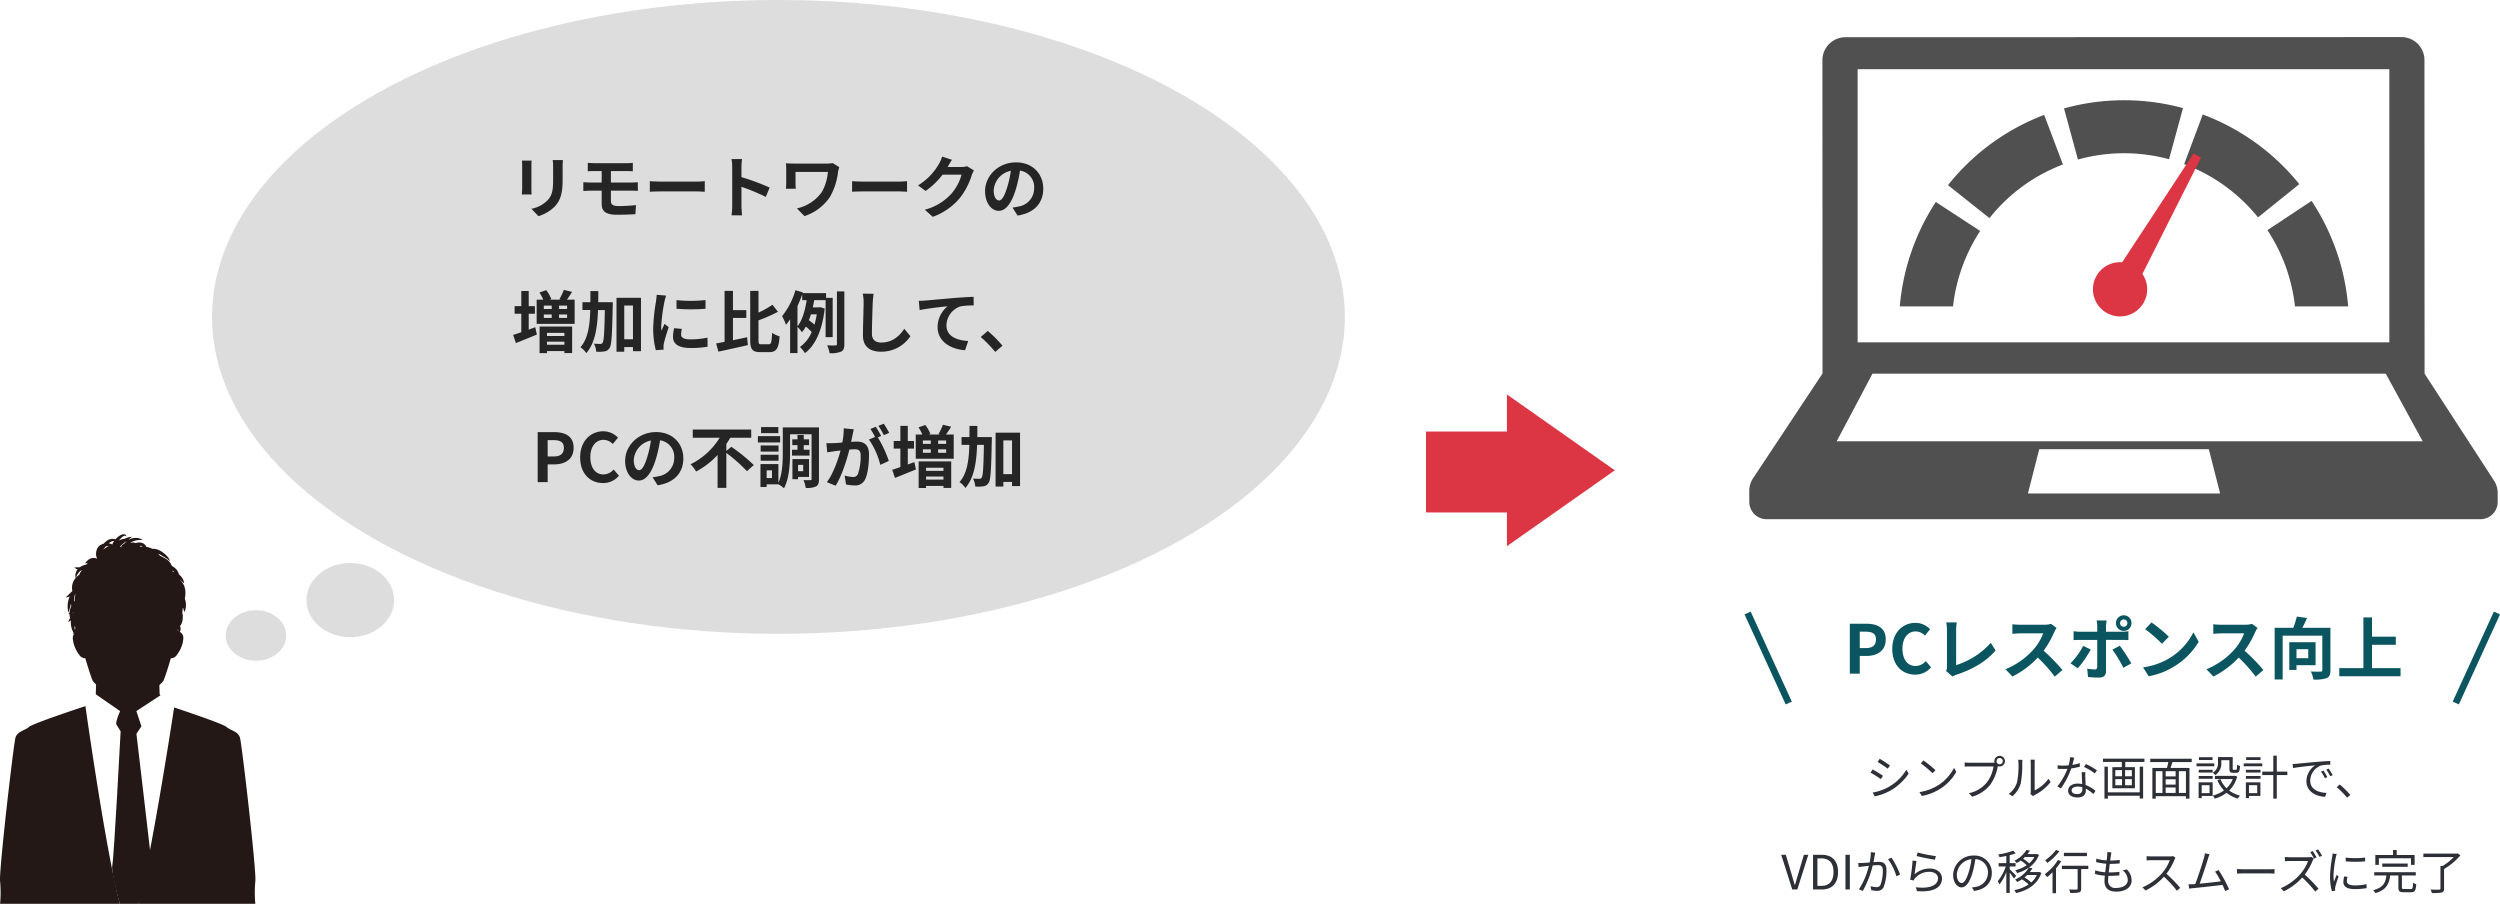 <svg xmlns="http://www.w3.org/2000/svg" xmlns:xlink="http://www.w3.org/1999/xlink" width="741.534" height="268.08" viewBox="0 0 741.534 268.08">
  <defs>
    <clipPath id="clip-path">
      <rect id="長方形_4591" data-name="長方形 4591" width="222" height="143" fill="none"/>
    </clipPath>
    <clipPath id="clip-path-2">
      <rect id="長方形_4606" data-name="長方形 4606" width="75.759" height="109.615" fill="none"/>
    </clipPath>
  </defs>
  <g id="グループ_5502" data-name="グループ 5502" transform="translate(-8951.146 14511)">
    <g id="グループ_5463" data-name="グループ 5463" transform="translate(-2796.332 1452.381)">
      <path id="パス_13304" data-name="パス 13304" d="M1.82,0H4.78V-5.26H6.76c3.18,0,5.72-1.52,5.72-4.9,0-3.5-2.52-4.66-5.8-4.66H1.82ZM4.78-7.6v-4.86H6.46c2.04,0,3.12.58,3.12,2.3,0,1.7-.98,2.56-3.02,2.56ZM21.2.28A5.99,5.99,0,0,0,25.92-1.9L24.36-3.74A4.082,4.082,0,0,1,21.3-2.28c-2.34,0-3.86-1.94-3.86-5.16,0-3.18,1.68-5.1,3.92-5.1A3.9,3.9,0,0,1,24.1-11.3l1.54-1.88a6.037,6.037,0,0,0-4.34-1.9c-3.74,0-6.88,2.86-6.88,7.74C14.42-2.4,17.46.28,21.2.28ZM30.38-.8,32.28.84A5.162,5.162,0,0,1,33.46.3c4.72-1.54,8.86-3.92,11.6-7.2L43.64-9.16A22.917,22.917,0,0,1,33.36-2.54v-10.4a14.629,14.629,0,0,1,.2-2.28H30.42a12.778,12.778,0,0,1,.22,2.28V-2.1A2.612,2.612,0,0,1,30.38-.8ZM63.16-13.56l-1.64-1.22a7.168,7.168,0,0,1-2.06.26H52.4a22.344,22.344,0,0,1-2.36-.14v2.84c.42-.02,1.52-.14,2.36-.14h6.78a15.5,15.5,0,0,1-2.98,4.9A22.42,22.42,0,0,1,48-1.32L50.06.84a26.345,26.345,0,0,0,7.52-5.62A45.608,45.608,0,0,1,62.62.88L64.9-1.1a56.224,56.224,0,0,0-5.58-5.72,29.4,29.4,0,0,0,3.14-5.5A9.45,9.45,0,0,1,63.16-13.56ZM81.98-15a1.093,1.093,0,0,1,1.1-1.08A1.076,1.076,0,0,1,84.16-15a1.076,1.076,0,0,1-1.08,1.08A1.093,1.093,0,0,1,81.98-15Zm-1.22,0a2.322,2.322,0,0,0,2.32,2.32A2.3,2.3,0,0,0,85.38-15a2.3,2.3,0,0,0-2.3-2.32A2.322,2.322,0,0,0,80.76-15ZM78-15.78H75.04a10.36,10.36,0,0,1,.18,1.74v1.6H70.14a15.227,15.227,0,0,1-1.94-.16v2.66c.56-.06,1.34-.08,1.94-.08h5.08V-10c0,.94,0,7.28-.02,8.02-.02.52-.22.72-.74.72a13.833,13.833,0,0,1-2.22-.24L72.48.98a28.878,28.878,0,0,0,3.26.18c1.42,0,2.08-.72,2.08-1.88v-9.3H82.5c.54,0,1.32.02,1.96.06v-2.62a16.187,16.187,0,0,1-1.98.14H77.82v-1.6A16.21,16.21,0,0,1,78-15.78Zm-4.7,8.6L71.04-8.24a20.841,20.841,0,0,1-3.76,5.16L69.44-1.6A31.391,31.391,0,0,0,73.3-7.18ZM81.9-8.3,79.72-7.12a37.973,37.973,0,0,1,3.24,5.36l2.36-1.28A46.489,46.489,0,0,0,81.9-8.3Zm9.4-6.9-1.88,2a41.585,41.585,0,0,1,5,4.32l2.04-2.08A40.394,40.394,0,0,0,91.3-15.2ZM88.8-1.88,90.48.76A21.659,21.659,0,0,0,97.9-2.06a21.267,21.267,0,0,0,7.4-7.4l-1.56-2.82A18.832,18.832,0,0,1,96.46-4.5,20.614,20.614,0,0,1,88.8-1.88Zm33.96-11.68-1.64-1.22a7.168,7.168,0,0,1-2.06.26H112a22.344,22.344,0,0,1-2.36-.14v2.84c.42-.02,1.52-.14,2.36-.14h6.78a15.5,15.5,0,0,1-2.98,4.9,22.42,22.42,0,0,1-8.2,5.74L109.66.84a26.345,26.345,0,0,0,7.52-5.62A45.607,45.607,0,0,1,122.22.88L124.5-1.1a56.226,56.226,0,0,0-5.58-5.72,29.405,29.405,0,0,0,3.14-5.5A9.449,9.449,0,0,1,122.76-13.56Zm15.04,6.3V-4.6h-3.48V-7.26Zm2.18,4.74V-9.34h-7.8v8.22h2.14v-1.4Zm4.4-11.08h-8.34c.48-.88.98-1.92,1.4-2.92l-3.02-.42a27.779,27.779,0,0,1-1.06,3.34h-5.52V1.72h2.38v-13h11.76v10.2c0,.36-.12.46-.5.46-.4.02-1.74.04-2.92-.04a8.223,8.223,0,0,1,.78,2.4,10.561,10.561,0,0,0,3.92-.42c.84-.38,1.12-1.06,1.12-2.36ZM156.72-1.64V-8.56h7.06v-2.42h-7.06V-16.7h-2.56V-1.64H147V.76h18.18v-2.4Z" transform="translate(12294.332 -15763.557)" fill="#0b5560"/>
      <path id="パス_79" data-name="パス 79" d="M982.141,4312.949l-12.207-26.7,1.819-.831,12.207,26.7Z" transform="translate(11294.997 -20067.389)" fill="#0b5560"/>
      <path id="パス_80" data-name="パス 80" d="M971.753,4312.949l-1.819-.831,12.207-26.7,1.819.831Z" transform="translate(11505.053 -20067.389)" fill="#0b5560"/>
      <path id="パス_13303" data-name="パス 13303" d="M-72.3-10.752l-.63.938c.826.476,2.338,1.484,3.01,1.988l.658-.952C-69.86-9.226-71.47-10.29-72.3-10.752ZM-74.4-.742l.644,1.134A17.428,17.428,0,0,0-69.1-1.344a16.313,16.313,0,0,0,5.376-5.012L-64.4-7.5A14.279,14.279,0,0,1-69.706-2.38,14.872,14.872,0,0,1-74.4-.742ZM-74.41-7.6l-.616.952a30.688,30.688,0,0,1,3.052,1.918l.644-.98C-71.946-6.16-73.584-7.154-74.41-7.6Zm15.078-2.66-.8.854a29.076,29.076,0,0,1,3.486,2.926l.882-.882A30.656,30.656,0,0,0-59.332-10.262Zm-1.2,9.38.742,1.148a15.346,15.346,0,0,0,5.5-2.17,13.988,13.988,0,0,0,4.7-4.984l-.672-1.19a13.188,13.188,0,0,1-4.676,5.152A14.456,14.456,0,0,1-60.536-.882Zm22.876-9.17a.935.935,0,0,1,.924-.938.938.938,0,0,1,.938.938.935.935,0,0,1-.938.924A.932.932,0,0,1-37.66-10.052Zm-.644,0a1.578,1.578,0,0,0,.07.448c-.168.014-.322.014-.448.014H-45.71a10.8,10.8,0,0,1-1.4-.1v1.246c.364-.014.84-.042,1.4-.042h7.154A10.478,10.478,0,0,1-40.39-3.92,9.218,9.218,0,0,1-45.85-.56L-44.9.49a10.6,10.6,0,0,0,5.516-3.738A13.677,13.677,0,0,0-37.3-8.414a.722.722,0,0,0,.028-.154,1.692,1.692,0,0,0,.532.084,1.577,1.577,0,0,0,1.582-1.568,1.589,1.589,0,0,0-1.582-1.582A1.577,1.577,0,0,0-38.3-10.052Zm10.71,9.758.742.616A3,3,0,0,1-26.376,0,13.918,13.918,0,0,0-21.6-3.878l-.658-.952a10.757,10.757,0,0,1-4.088,3.444V-9.464a8.663,8.663,0,0,1,.056-1.036H-27.58A6.644,6.644,0,0,1-27.5-9.464v8.386A3.333,3.333,0,0,1-27.594-.294Zm-6.412-.07,1.05.714A7.824,7.824,0,0,0-30.464-3.5a30.626,30.626,0,0,0,.434-5.95c0-.42.056-.84.07-1.008h-1.288a5.157,5.157,0,0,1,.1,1.022,24.992,24.992,0,0,1-.42,5.628A6.645,6.645,0,0,1-34.006-.364Zm19.39-10.752-1.232-.112a11.614,11.614,0,0,1-.434,2.422c-.546.042-1.078.07-1.582.07a13.206,13.206,0,0,1-1.708-.1l.07,1.05c.532.028,1.12.042,1.638.042.406,0,.826-.014,1.246-.042a20.717,20.717,0,0,1-3,5.236l1.078.56A24.762,24.762,0,0,0-15.484-7.9a18.986,18.986,0,0,0,2.548-.518l-.028-1.05a13.53,13.53,0,0,1-2.2.518C-14.938-9.758-14.742-10.612-14.616-11.116Zm-.77,9.716c0-.644.7-1.12,1.722-1.12a4.854,4.854,0,0,1,1.442.21c.014.238.014.448.014.63,0,.77-.392,1.386-1.554,1.386C-14.854-.294-15.386-.742-15.386-1.4Zm4.074-5.39H-12.4c.028.994.1,2.38.154,3.528a6.248,6.248,0,0,0-1.372-.14c-1.582,0-2.8.812-2.8,2.1,0,1.386,1.26,2.016,2.8,2.016,1.736,0,2.45-.91,2.45-2.03,0-.168,0-.364-.014-.588A10.464,10.464,0,0,1-8.918-.294l.6-.952a9.605,9.605,0,0,0-2.912-1.736c-.028-.868-.084-1.778-.1-2.3S-11.34-6.216-11.312-6.79Zm2.8.378.63-.924A21.147,21.147,0,0,0-11.144-9.2l-.574.854A16.394,16.394,0,0,1-8.512-6.412ZM4.816-.8h-9.45v-7.63H-5.642V1.064h1.008V.2h9.45v.826H5.824v-9.45H4.816ZM2.478-5.572h-2v-1.82h2Zm0,2.674h-2V-4.732h2Zm-4.9-1.834H-.434V-2.9H-2.422Zm0-2.66H-.434v1.82H-2.422Zm-3.654-3.4v.966H-.5v1.554H-3.3v6.258H3.388V-8.274H.532V-9.828H6.216v-.966ZM18.522-.63h-2.1V-7.07h2.1ZM9.576-7.07h1.988V-.63H9.576ZM15.47-5.53H12.516V-7.07H15.47ZM12.516-2.254H15.47V-.63H12.516Zm2.954-.854H12.516V-4.676H15.47Zm4.774-6.678v-.994H7.938v.994H13.3c-.112.574-.252,1.218-.406,1.75H8.568V1.078H9.576V.336h8.946v.742h1.05V-8.036H13.958c.182-.532.378-1.162.546-1.75Zm6.174-1.442H22.386v.84h4.032Zm.518,1.834H21.658v.854h5.278Zm-1.4,6.468V-.574H23.2V-2.926Zm.91-.854H22.288V.91h.91V.266h3.248Zm-4.13-1.036H26.46v-.84H22.316Zm0-1.862H26.46V-7.5H22.316Zm6.706-3.668h2.394v2.492c0,.994.252,1.26,1.106,1.26h.966c.742,0,.994-.406,1.078-2.044a2.311,2.311,0,0,1-.868-.378c-.028,1.344-.084,1.526-.336,1.526h-.7c-.224,0-.266-.056-.266-.364V-11.27H28.028v1.68a3.229,3.229,0,0,1-1.554,2.982,5.066,5.066,0,0,1,.756.686,4.1,4.1,0,0,0,1.792-3.654ZM33.054-5.74l-.182.042H27.118v.952H32.41a7.455,7.455,0,0,1-1.834,2.73,7.835,7.835,0,0,1-1.806-2.7l-.924.28a9.446,9.446,0,0,0,1.96,3.052A9.524,9.524,0,0,1,26.5.154a3.627,3.627,0,0,1,.56.91A10.714,10.714,0,0,0,30.576-.672,9.541,9.541,0,0,0,33.908,1.05,4.458,4.458,0,0,1,34.58.168a8.889,8.889,0,0,1-3.22-1.512,9.085,9.085,0,0,0,2.366-4.13Zm7.6-5.488h-4.27v.84h4.27Zm.518,1.834H35.658v.854h5.516Zm-1.5,6.468V-.574h-2.45V-2.926Zm.938-.854H36.3V.91h.924V.266h3.388Zm-4.3-1.036h4.34v-.84h-4.34Zm0-1.862h4.34V-7.5h-4.34Zm12.292-.28H45.472v-4.718H44.436v4.718H41.16v1.022h3.276v7h1.036v-7h3.136Zm1.568-2.254L50.3-7.994c1.512-.322,5.082-.658,6.58-.826a5.687,5.687,0,0,0-2.618,4.732c0,3.122,2.954,4.508,5.544,4.606l.406-1.162c-2.282-.084-4.83-.952-4.83-3.682A4.928,4.928,0,0,1,58.59-8.764a11.726,11.726,0,0,1,2.744-.224v-1.12c-.938.042-2.254.126-3.78.252-2.576.21-5.222.476-6.132.574C51.156-9.254,50.708-9.226,50.176-9.212Zm9.142,1.946-.714.308a13,13,0,0,1,1.148,1.974l.714-.336A16.617,16.617,0,0,0,59.318-7.266Zm1.526-.588-.686.322a12.976,12.976,0,0,1,1.176,1.96l.728-.35A18.491,18.491,0,0,0,60.844-7.854ZM66.332.784l.952-.812a26.278,26.278,0,0,0-3.136-3.108l-.91.8A23.324,23.324,0,0,1,66.332.784ZM-98.245,28h1.5l3.262-10.276H-94.8L-96.453,23.3c-.364,1.2-.616,2.184-.994,3.388H-97.5c-.392-1.2-.63-2.184-.994-3.388l-1.666-5.572h-1.358Zm6.16,0h2.632c3.094,0,4.788-1.918,4.788-5.166s-1.694-5.11-4.844-5.11h-2.576Zm1.3-1.064V18.788h1.162c2.422,0,3.612,1.442,3.612,4.046s-1.19,4.1-3.612,4.1ZM-82.467,28h1.3V17.724h-1.3Zm8.834-10.92-1.3-.14a14.628,14.628,0,0,1-.364,3.052c-.84.07-1.666.14-2.128.154a12.329,12.329,0,0,1-1.246,0l.112,1.218c.364-.056.938-.126,1.26-.168.364-.042,1.036-.126,1.778-.2a22.411,22.411,0,0,1-2.954,6.986l1.148.448a28.8,28.8,0,0,0,2.94-7.546c.616-.056,1.176-.1,1.512-.1.882,0,1.484.238,1.484,1.526a11.858,11.858,0,0,1-.672,4.284,1.156,1.156,0,0,1-1.218.714A6.812,6.812,0,0,1-75,27.034l.182,1.162a7.611,7.611,0,0,0,1.652.21,1.971,1.971,0,0,0,2.044-1.176,13.3,13.3,0,0,0,.812-5.054c0-1.89-1.022-2.366-2.268-2.366-.336,0-.924.042-1.582.1.154-.77.28-1.6.364-2C-73.745,17.64-73.689,17.332-73.633,17.08Zm4.816,1.484-1.022.462a16.448,16.448,0,0,1,2.492,5.068l1.092-.518A24.9,24.9,0,0,0-68.817,18.564Zm7.742-1.54-.28,1.064c1.064.294,4.1.91,5.432,1.092l.266-1.078A38.241,38.241,0,0,1-61.075,17.024Zm-.308,2.548-1.176-.154a49.99,49.99,0,0,1-.714,5.684l1.036.252a2.211,2.211,0,0,1,.42-.7,5.487,5.487,0,0,1,4.34-1.876c1.428,0,2.464.8,2.464,1.918,0,1.918-2.156,3.192-6.58,2.646l.336,1.148c5.208.434,7.42-1.26,7.42-3.766,0-1.638-1.428-2.926-3.57-2.926a6.72,6.72,0,0,0-4.564,1.708C-61.817,22.61-61.579,20.524-61.383,19.572Zm22.33,3.528a5.073,5.073,0,0,0-5.362-5.152,5.967,5.967,0,0,0-6.118,5.7c0,2.31,1.246,3.738,2.492,3.738,1.3,0,2.408-1.47,3.262-4.354A27.539,27.539,0,0,0-43.939,19a3.9,3.9,0,0,1,3.738,4.06,4.228,4.228,0,0,1-3.556,4.158,10.576,10.576,0,0,1-1.2.182l.658,1.036C-40.985,28-39.053,26.04-39.053,23.1Zm-10.388.448a4.883,4.883,0,0,1,4.34-4.536,22.875,22.875,0,0,1-.784,3.78c-.714,2.366-1.456,3.3-2.114,3.3C-48.629,26.1-49.441,25.312-49.441,23.548Zm17.6.406c-.28-.322-1.47-1.554-1.9-1.918v-.854H-32V20.2h-1.75V17.836a11.607,11.607,0,0,0,1.778-.56l-.728-.784a20.5,20.5,0,0,1-4.424,1.12,3.919,3.919,0,0,1,.322.812c.644-.1,1.358-.21,2.044-.35V20.2h-2.282v.98H-34.9A14.458,14.458,0,0,1-37.3,25.564a4.816,4.816,0,0,1,.518.952,14.872,14.872,0,0,0,2.03-3.668v6.188h1.008V23.044a16.034,16.034,0,0,1,1.274,1.736Zm6.146-.238a6.687,6.687,0,0,1-1.666,2.212,9.893,9.893,0,0,0-2.016-1.484,10.313,10.313,0,0,0,.812-.728Zm-.728-5.348a6.546,6.546,0,0,1-1.554,1.9,10.405,10.405,0,0,0-1.806-1.386,6.627,6.627,0,0,0,.56-.518Zm1.414,4.424-.2.042h-2.562A10.821,10.821,0,0,0-27,21.7l-1.05-.182a8.052,8.052,0,0,0,2.982-3.752l-.644-.308-.2.042h-2.548a7.8,7.8,0,0,0,.7-1.022l-1.036-.182a8.384,8.384,0,0,1-3.556,3.178,2.886,2.886,0,0,1,.672.7,12.853,12.853,0,0,0,1.218-.756,11.277,11.277,0,0,1,1.75,1.4A10.206,10.206,0,0,1-32.1,22.3a3.6,3.6,0,0,1,.546.84,11.563,11.563,0,0,0,3.5-1.624,9,9,0,0,1-4.116,3.57,2.67,2.67,0,0,1,.658.714,14.142,14.142,0,0,0,1.372-.8,11.519,11.519,0,0,1,2,1.512,11.17,11.17,0,0,1-4.256,1.68,3.155,3.155,0,0,1,.532.882c3.36-.77,6.314-2.478,7.5-5.992Zm14.168-5.656h-6.832v.98h6.832Zm-9.17-.854a13.9,13.9,0,0,1-3.206,3.038,9.039,9.039,0,0,1,.616.826,17.2,17.2,0,0,0,3.584-3.472Zm.574,2.982a15.261,15.261,0,0,1-3.92,4.214,9.973,9.973,0,0,1,.728.868,16.47,16.47,0,0,0,1.582-1.456v6.216h1.036V21.742a17.607,17.607,0,0,0,1.54-2.114Zm9,1.694h-7.84v.994H-13.6V27.72c0,.238-.084.294-.35.308s-1.19.014-2.184-.014a3.711,3.711,0,0,1,.336,1.008,10.574,10.574,0,0,0,2.632-.154c.462-.168.616-.49.616-1.134V21.952h2.114ZM-3.563,17l-1.26-.084a4.8,4.8,0,0,1-.014.994c-.028.406-.084.91-.154,1.47a13.881,13.881,0,0,1-3.066-.518l-.056,1.022a19.308,19.308,0,0,0,3.01.49c-.112.826-.224,1.708-.308,2.534a12.494,12.494,0,0,1-2.982-.574l-.056,1.078a13.837,13.837,0,0,0,2.926.5c-.07.658-.112,1.218-.112,1.61,0,2.3,1.526,3.122,3.43,3.122,2.772,0,4.62-1.26,4.62-3.346A4.594,4.594,0,0,0,.987,22.064l-1.232.252a3.884,3.884,0,0,1,1.526,2.856c0,1.442-1.358,2.38-3.486,2.38a2.046,2.046,0,0,1-2.352-2.2c0-.336.028-.826.084-1.386h.5a25.359,25.359,0,0,0,2.744-.14l.028-1.064a20.589,20.589,0,0,1-2.912.182h-.266c.1-.826.21-1.708.308-2.534h.1c1.134,0,1.946-.042,2.842-.126l.028-1.05a18.879,18.879,0,0,1-2.842.182c.084-.588.154-1.078.2-1.442A7.814,7.814,0,0,1-3.563,17Zm19,1.638-.714-.546a3.834,3.834,0,0,1-1.05.112h-5.4c-.42,0-1.218-.056-1.414-.084V19.39c.154-.014.924-.07,1.414-.07h5.46A12.319,12.319,0,0,1,11.4,23.212,16.009,16.009,0,0,1,5.635,27.37l.9.938a17.748,17.748,0,0,0,5.46-4.088,32.325,32.325,0,0,1,3.85,4.158l.98-.84a38.835,38.835,0,0,0-4.088-4.186,17.719,17.719,0,0,0,2.352-4.1A4.016,4.016,0,0,1,15.435,18.634Zm10.108-1.078-1.4-.28a8.808,8.808,0,0,1-.266,1.344c-.392,1.372-1.82,5.852-2.6,7.784-.252.014-.49.028-.7.042-.406.014-.882.028-1.3.014l.21,1.3c.406-.056.812-.126,1.162-.154,1.876-.168,6.566-.686,8.722-.966.322.686.588,1.33.77,1.834l1.176-.532a39.444,39.444,0,0,0-3.108-5.7l-1.05.476a19.883,19.883,0,0,1,1.708,2.87c-1.54.21-4.228.5-6.286.7.7-1.82,2.086-6.118,2.492-7.434C25.249,18.27,25.4,17.906,25.543,17.556Zm8.12,4.382V23.31c.434-.042,1.176-.07,1.946-.07H43.3c.63,0,1.218.056,1.5.07V21.938c-.308.028-.812.07-1.512.07H35.609C34.825,22.008,34.083,21.966,33.663,21.938ZM56.133,16.6l-.742.322a18.123,18.123,0,0,1,1.12,1.932l.756-.336A19.135,19.135,0,0,0,56.133,16.6Zm1.582-.49-.728.322a16.155,16.155,0,0,1,1.148,1.918l.756-.336A17.531,17.531,0,0,0,57.715,16.114Zm-1.26,2.772-.714-.546a3.834,3.834,0,0,1-1.05.112h-5.4c-.42,0-1.218-.056-1.414-.084v1.26c.154-.014.924-.07,1.414-.07h5.46a12.377,12.377,0,0,1-2.324,3.906,16.009,16.009,0,0,1-5.768,4.158l.9.938a17.79,17.79,0,0,0,5.46-4.1,32.383,32.383,0,0,1,3.85,4.172l.98-.854A40.15,40.15,0,0,0,53.753,23.6a17.508,17.508,0,0,0,2.352-4.116A4.581,4.581,0,0,1,56.455,18.886Zm9.464-.336v1.12a32.908,32.908,0,0,0,5.754,0V18.536A23.952,23.952,0,0,1,65.919,18.55Zm.546,5.7-1.008-.1a7.524,7.524,0,0,0-.238,1.652c0,1.316,1.05,2.1,3.4,2.1a18.972,18.972,0,0,0,3.5-.294l-.028-1.176a15.444,15.444,0,0,1-3.472.364c-1.9,0-2.366-.616-2.366-1.26A4.889,4.889,0,0,1,66.465,24.248Zm-3.22-6.776L62,17.36a6.127,6.127,0,0,1-.1.994,39.379,39.379,0,0,0-.63,5.614,17.627,17.627,0,0,0,.518,4.494l1.008-.07c-.014-.14-.028-.336-.042-.49a2.7,2.7,0,0,1,.07-.63,28.572,28.572,0,0,1,.994-3.136l-.588-.448c-.238.574-.574,1.414-.812,2.044a15.355,15.355,0,0,1-.126-1.96,32.509,32.509,0,0,1,.7-5.362C63.049,18.158,63.175,17.71,63.245,17.472Zm12.5,1.288h9.534v1.946h1.078V17.78h-5.32V16.3H79.961V17.78H74.7v2.926h1.05ZM84.3,21.28v-.966H76.755v.966Zm-1.036,6.594c-.588,0-.686-.084-.686-.476V23.856H86.7v-.98H74.375v.98h3.612c-.252,2.114-.938,3.612-3.92,4.354a3.137,3.137,0,0,1,.616.882c3.262-.91,4.088-2.7,4.41-5.236h2.45V27.4c0,1.106.336,1.428,1.61,1.428h2.156c1.106,0,1.414-.49,1.526-2.394a4.43,4.43,0,0,1-.952-.406c-.042,1.6-.14,1.848-.658,1.848ZM99.127,17.3l-.224.07H88.949V18.4h9.016A17.321,17.321,0,0,1,94.7,21.028h-.686v6.678c0,.252-.1.336-.406.35s-1.4.014-2.548-.028a3.586,3.586,0,0,1,.42,1.036,13.106,13.106,0,0,0,2.884-.154c.532-.168.728-.49.728-1.19V21.938a19.669,19.669,0,0,0,4.844-4.046Z" transform="translate(12377.332 -15727.557)" fill="#2d3037"/>
      <g id="グループ_5431" data-name="グループ 5431" transform="translate(12266.332 -15952.381)" clip-path="url(#clip-path)">
        <path id="パス_13248" data-name="パス 13248" d="M21.707,34.1c0-10.343-.008-19.927-.01-27.231A6.824,6.824,0,0,1,28.512.042h.008C57.717.034,168.991.008,193.443,0a6.816,6.816,0,0,1,6.83,6.8v.021c.008,23.825.025,66.322.034,93.014q10.3,15.852,20.592,31.708a6.829,6.829,0,0,1,1.1,3.722v2.621A5.119,5.119,0,0,1,216.878,143H5.134a5.122,5.122,0,0,1-5.122-5.11c0-1.078-.008-2.055-.012-3.244a6.843,6.843,0,0,1,1.137-3.8q10.3-15.535,20.592-31.065c0-13.009-.014-41.428-.022-65.675M194,109.367c-1.955-3.578-3.892-7.126-5.208-9.537H36.544c-2.519,4.764-7.786,14.761-10.621,20.055H199.742c-1.394-2.549-3.579-6.556-5.745-10.518M82.657,135.36h57.005l-3.349-13.115h-50.3ZM189.855,9.516H32.146V90.532H189.855Z" fill="#505050"/>
        <path id="パス_13249" data-name="パス 13249" d="M93.041,37.783l-5.564-14.7A66.569,66.569,0,0,0,58.944,43.913L71.25,53.695A50.821,50.821,0,0,1,93.041,37.783" fill="#505050"/>
        <path id="パス_13250" data-name="パス 13250" d="M150.909,53.477l12.24-9.863a66.915,66.915,0,0,0-28.636-20.658L129,37.677a51.191,51.191,0,0,1,21.908,15.8" fill="#505050"/>
        <path id="パス_13251" data-name="パス 13251" d="M68.491,57.513,55.339,48.906A66.812,66.812,0,0,0,44.653,79.888H60.44a51.159,51.159,0,0,1,8.051-22.375" fill="#505050"/>
        <path id="パス_13252" data-name="パス 13252" d="M97.624,36.288a50.928,50.928,0,0,1,26.892-.059l4.133-15.166a66.643,66.643,0,0,0-35.174.063l-.113.031,4.127,15.167Z" fill="#505050"/>
        <path id="パス_13253" data-name="パス 13253" d="M175.5,67.763a66.733,66.733,0,0,0-8.709-19.176l-13.1,8.684a51.253,51.253,0,0,1,8.179,22.617h15.777A67.2,67.2,0,0,0,175.5,67.763" fill="#505050"/>
        <path id="パス_13254" data-name="パス 13254" d="M133.98,35.781l-2.188-1.263L110.613,66.792a8.043,8.043,0,1,0,6.006,3.468Z" fill="#dc3543"/>
      </g>
    </g>
    <g id="グループ_5506" data-name="グループ 5506">
      <g id="グループ_5503" data-name="グループ 5503" transform="translate(8951.146 -14347.534)">
        <g id="グループ_5502-2" data-name="グループ 5502" transform="translate(0 -5)" clip-path="url(#clip-path-2)">
          <path id="パス_13293" data-name="パス 13293" d="M176.569,21.861a6.174,6.174,0,0,0,.355,1.233,5.226,5.226,0,0,0,.383-2.938,4.472,4.472,0,0,0-.278-1.052,8.587,8.587,0,0,0,.169-1.121,7.041,7.041,0,0,0-.03-1.383,5.149,5.149,0,0,0-.419-1.508,4.652,4.652,0,0,0-.893-1.31c-.083-.087-.167-.167-.252-.244,0-.025,0-.05-.006-.075.489.422.913.815,1.262,1.11a3.958,3.958,0,0,0-1.545-2.632,4.554,4.554,0,0,0-.374-.906A3.727,3.727,0,0,0,174.1,10a4.845,4.845,0,0,0-.928-.608,4.015,4.015,0,0,0-1.187-1.708,3.684,3.684,0,0,0-.556-.382l-.142-.079-.117-.06-.235-.127c-.313-.174-.627-.357-.939-.508-.113-.055-.225-.1-.336-.15a6.763,6.763,0,0,0-.522-.661c.17.082.335.167.492.255.088.049.168.1.254.148l.267.163.988.594A6.718,6.718,0,0,1,172.6,7.963a2,2,0,0,0-.323-.819,4.923,4.923,0,0,0-.682-.833,9.3,9.3,0,0,0-.916-.792l-.253-.19c-.09-.066-.19-.135-.287-.2a5.863,5.863,0,0,0-.617-.34,4.894,4.894,0,0,0-1.338-.437,4.334,4.334,0,0,0-.831-.037c-.118-.061-.236-.122-.361-.177a5.787,5.787,0,0,0-1.37-.407,2.054,2.054,0,0,0-.179-.333,2.141,2.141,0,0,0-1.123-.839,2.8,2.8,0,0,0-1.5-.044c-.12.032-.245.063-.358.1l-.032.011a1.748,1.748,0,0,0-.66-.172,3.536,3.536,0,0,0-.624.048l-.3.037a5.044,5.044,0,0,1,1.828-.728,15.3,15.3,0,0,1,1.884-.161,4.291,4.291,0,0,0-1.928-.565,3.926,3.926,0,0,0-1.326.169,4.36,4.36,0,0,0-.8.341c-.033-.018-.065-.037-.1-.053a8.952,8.952,0,0,0,.944-.782,4.869,4.869,0,0,0-1.483.288,6.22,6.22,0,0,0-.727.307,4.118,4.118,0,0,0-1.419.393c-.094.045-.185.094-.274.144A10.238,10.238,0,0,1,158.459.836a1.648,1.648,0,0,1,.667-.393.67.67,0,0,1,.592.258.851.851,0,0,0-.133-.372.723.723,0,0,0-.415-.3,1.21,1.21,0,0,0-.565,0,2.335,2.335,0,0,0-.536.189,5.477,5.477,0,0,0-1.618,1.3,2.351,2.351,0,0,0-1.2-.137,3.273,3.273,0,0,0-1.475.651,5.9,5.9,0,0,0-.829.766,3.479,3.479,0,0,0-1.119.53,2.458,2.458,0,0,0-.605.625,3.092,3.092,0,0,0-.333.72,3.717,3.717,0,0,0-.178,1.385,2.237,2.237,0,0,0,.37,1.153,1.584,1.584,0,0,0-.232-.049,2.726,2.726,0,0,0-1.087-.122,2.486,2.486,0,0,0-.893.254,2.939,2.939,0,0,0-.652.453,5.354,5.354,0,0,0-.777.9,2.825,2.825,0,0,0,.791-.154,4.745,4.745,0,0,0-.343.474l-.2.044a5.2,5.2,0,0,0-1.2.42,4.1,4.1,0,0,0-.587.357c-.108,0-.213,0-.315,0-.52.01-.965.036-1.339.07a3.1,3.1,0,0,0,.988.565,2.972,2.972,0,0,0-.659,1.832c0,.154.01.3.027.431.017.1.036.194.056.282a4.181,4.181,0,0,0-.276.347,4.335,4.335,0,0,0-.587,1.161,4.48,4.48,0,0,0-.211,1.144,4.9,4.9,0,0,0,.084,1.214c-.755.761-1.49,1.394-1.931,1.928a4.332,4.332,0,0,0,1.144-.32,7.39,7.39,0,0,0-.292.845,7.2,7.2,0,0,0-.073,3.971c.232-.658.478-1.605.763-2.679,0,.066.008.132.013.2.017.17.042.335.069.5a5.649,5.649,0,0,0-.482,1.671c-.011.087-.018.173-.025.259a4.044,4.044,0,0,0-.339.485c.1-.033.211-.072.324-.115A5.041,5.041,0,0,0,143,24.892a11.489,11.489,0,0,0-.572,1.141,4.086,4.086,0,0,0,.8-.5l.011.026a6.3,6.3,0,0,0,0,1.041,6.478,6.478,0,0,0,.449,1.926,3.6,3.6,0,0,0,.361.676,2.487,2.487,0,0,0-.153.458c.108-.064.224-.136.344-.212l.02.021c-.755.9-.348,1.89-.279,2.657a9.817,9.817,0,0,0,1.726,3.625,2.145,2.145,0,0,0,1.812,1.036s1.726,5.868,2.244,6.731,3.884,3.452,6.127,5.7,4.315,1.812,4.315,1.812,2.071.432,4.315-1.812,5.61-4.833,6.127-5.7,2.244-6.731,2.244-6.731a2.145,2.145,0,0,0,1.812-1.036,9.82,9.82,0,0,0,1.726-3.625c.084-.919.652-2.161-.877-3.179a1.367,1.367,0,0,0,.227-.659,2.337,2.337,0,0,0-.081-.824c-.022-.083-.048-.16-.075-.235a3.164,3.164,0,0,0,.434-.722,4.722,4.722,0,0,0,.368-1.529,5.9,5.9,0,0,0-.153-1.835q.029-.115.052-.235a4.9,4.9,0,0,0,.073-1.118c.037.072.073.143.106.212a1.279,1.279,0,0,0,.064-.144m-32.743,1.658c.011-.134.024-.269.04-.406l.011-.006.013.034c.024.059.048.115.073.171-.046.069-.093.138-.137.205M173.44,10.754l.014.011a3.95,3.95,0,0,1,.43.427,2.888,2.888,0,0,0-.453-.083c.008-.112.011-.231.009-.355m-8.85-7.1a6.472,6.472,0,0,0-.692.04q-.13-.139-.284-.273a1.88,1.88,0,0,1,.976.234M144.395,28.249a.752.752,0,0,0,0,.107V28.35l-.1-1.148c.073.119.153.247.237.374.006.073.01.145.01.212a1.6,1.6,0,0,1-.072.5l-.075-.04m.012.213,0,.005c0-.036-.007-.069-.01-.106a.928.928,0,0,0,.012.1m.813.214-.051-.032c.021-.031.04-.063.059-.1l.055.071ZM158.723,2.8c.3-.24.607-.466.9-.682.04-.01.081-.022.12-.03l.041-.008a4.869,4.869,0,0,0-.762.792,2.008,2.008,0,0,0-.4.207,1.1,1.1,0,0,0-.358.381.687.687,0,0,0-.073.46c0,.01.005.019.008.028a2.245,2.245,0,0,0-.294-.279c-.02-.017-.044-.032-.065-.049a8.235,8.235,0,0,1,.888-.82m-3.309-.7a2.3,2.3,0,0,1,.669-.122c-.082.109-.161.222-.241.351a3.148,3.148,0,0,0-.28.619c-.011.033-.018.066-.027.1a2.665,2.665,0,0,0-.864-.323c-.072-.014-.147-.022-.221-.032a3.046,3.046,0,0,1,.965-.592M152.776,4.62l.116-.153c.155-.206.313-.413.477-.616.064-.08.128-.158.193-.236a4.382,4.382,0,0,1,.968-.163,4.765,4.765,0,0,0-.454.243c-.168.1-.315.2-.473.3a7.624,7.624,0,0,0-.832.63Zm-7.961,8.1.16-.371a5.259,5.259,0,0,1,.434-.764,3.613,3.613,0,0,1,.859-.856l.253.057-.014.01a2.426,2.426,0,0,0-.649.884,3.307,3.307,0,0,0-.121.325q-.246.179-.488.385a5.976,5.976,0,0,0-.491.471c.019-.047.038-.091.057-.14m-.577,7.241c-.006-.143-.013-.287-.013-.425A7.379,7.379,0,0,1,144.3,18.5a1.748,1.748,0,0,1,.035-.214,1.219,1.219,0,0,1,.062-.194,2.753,2.753,0,0,1,.185-.362c-.026.15-.049.3-.069.439a11.456,11.456,0,0,0-.1,1.619q-.086.08-.173.171M175.4,28.852l-.567-.493c.041-.033.081-.068.118-.1a2.407,2.407,0,0,0,.484.619l-.035-.022" transform="translate(-122.217 0)" fill="#231815"/>
          <path id="パス_13294" data-name="パス 13294" d="M35.538,428.8c-4.194-16.127-9.776-55.663-10.2-58.642,0,0-15.63,5.126-16.769,6.19s-3.417,1.242-3.986,3.193S-.356,419.27.024,422.108a35.407,35.407,0,0,1,0,6.69Z" transform="translate(0 -319.183)" fill="#231815"/>
          <path id="パス_13295" data-name="パス 13295" d="M225.5,268.977l-.257-.293-.171-5.427-8.35-5.462v-1.243l-.95.621-.95-.621v1.243l-8.35,5.462-.171,5.427,9.543,6.619Z" transform="translate(-177.891 -221.223)" fill="#231815"/>
          <path id="パス_13296" data-name="パス 13296" d="M328.457,382.079c-.569-1.951-2.847-2.128-3.986-3.193-.944-.882-11.836-4.552-15.542-5.784-1.124,7.322-6.7,43.095-10.565,58.236h34.649a35.411,35.411,0,0,1,0-6.69c.38-2.838-3.986-40.617-4.556-42.569" transform="translate(-257.277 -321.724)" fill="#231815"/>
          <path id="パス_13297" data-name="パス 13297" d="M244.29,371.22s-1.972,4.19-1.479,4.929,1.232,1.972,1.232,1.972-1.972,37.459-2.464,39.677S243.8,429.29,243.8,429.29h5.548s4.062-9.274,4.062-10.014-4.682-40.417-4.682-40.417l1.479-2.218-1.972-5.915Z" transform="translate(-208.261 -319.676)" fill="#231815"/>
        </g>
      </g>
      <g id="グループ_5505" data-name="グループ 5505" transform="translate(-55.951 7)">
        <g id="グループ_5504" data-name="グループ 5504">
          <ellipse id="楕円形_732" data-name="楕円形 732" cx="168" cy="94" rx="168" ry="94" transform="translate(9070 -14518)" fill="#ddd"/>
          <path id="パス_13302" data-name="パス 13302" d="M-63.94-15.52h-3.02a14.109,14.109,0,0,1,.12,2v3.8c0,3.12-.26,4.62-1.64,6.12a9.048,9.048,0,0,1-4.8,2.52l2.08,2.2a11.776,11.776,0,0,0,4.86-2.88c1.48-1.64,2.32-3.5,2.32-7.8v-3.96C-64.02-14.32-63.98-14.96-63.94-15.52Zm-9.28.16H-76.1a14.2,14.2,0,0,1,.08,1.54v6.74c0,.6-.08,1.38-.1,1.76h2.9c-.04-.46-.06-1.24-.06-1.74v-6.76C-73.28-14.46-73.26-14.9-73.22-15.36Zm16.66.66v2.5c.58-.04,1.22-.06,1.94-.06h2.18v3.4H-55.7c-.62,0-1.62-.06-2.18-.1v2.62c.6-.04,1.6-.1,2.18-.1h3.26v3.86c0,2.02.9,3.28,4.56,3.28C-46,.7-43.74.62-42.44.54l.18-2.7c-1.6.16-3.36.28-5.16.28-1.6,0-2.28-.4-2.28-1.5V-6.44h6.1c.44,0,1.34,0,1.9.06l-.02-2.56c-.52.04-1.52.08-1.94.08H-49.7v-3.4H-45c.72,0,1.28.04,1.8.06v-2.5a14.915,14.915,0,0,1-1.8.1h-9.62C-55.34-14.6-55.98-14.66-56.56-14.7Zm18.4,5.44v3.14c.74-.06,2.08-.1,3.22-.1H-24.2c.84,0,1.86.08,2.34.1V-9.26c-.52.04-1.4.12-2.34.12H-34.94C-35.98-9.14-37.44-9.2-38.16-9.26Zm24.44,7.34a21.967,21.967,0,0,1-.2,2.8h3.12c-.08-.82-.18-2.22-.18-2.8V-7.58A57.768,57.768,0,0,1-3.76-4.6l1.14-2.76a65.321,65.321,0,0,0-8.36-3.1v-2.96a21.745,21.745,0,0,1,.18-2.4h-3.12a13.883,13.883,0,0,1,.2,2.4ZM18.04-13.4l-1.92-1.22a10.988,10.988,0,0,1-1.9.14H4.66c-.94,0-1.82-.04-2.46-.08a15.467,15.467,0,0,1,.1,1.68v4.22a16.342,16.342,0,0,1-.1,1.64H5.14c-.06-.62-.08-1.34-.08-1.64V-12h9.6a14.365,14.365,0,0,1-1.82,6A12.387,12.387,0,0,1,5.48-1.18L7.72,1.1A14.567,14.567,0,0,0,15.3-4.64a19.487,19.487,0,0,0,2.38-7.42A12.169,12.169,0,0,1,18.04-13.4Zm3.8,4.14v3.14c.74-.06,2.08-.1,3.22-.1H35.8c.84,0,1.86.08,2.34.1V-9.26c-.52.04-1.4.12-2.34.12H25.06C24.02-9.14,22.56-9.2,21.84-9.26ZM51.46-15.6l-2.92-.96a9.622,9.622,0,0,1-.9,2.1A17.61,17.61,0,0,1,41.4-8.02l2.24,1.66a22.8,22.8,0,0,0,5.04-4.84H54.3a14.217,14.217,0,0,1-2.84,5.46A15.939,15.939,0,0,1,43.4-.8l2.36,2.12a18.675,18.675,0,0,0,8.08-5.64A20.868,20.868,0,0,0,57.32-11a8.007,8.007,0,0,1,.66-1.44L55.94-13.7a6.413,6.413,0,0,1-1.74.24H50.18c.02-.04.04-.06.06-.1C50.48-14,51-14.9,51.46-15.6ZM78.54-7.04c0-4.36-3.12-7.8-8.08-7.8-5.18,0-9.18,3.94-9.18,8.56,0,3.38,1.84,5.82,4.06,5.82,2.18,0,3.9-2.48,5.1-6.52a40.447,40.447,0,0,0,1.2-5.42,4.944,4.944,0,0,1,4.2,5.28,5.427,5.427,0,0,1-4.56,5.36,15.382,15.382,0,0,1-1.86.32L70.92.94C75.96.16,78.54-2.82,78.54-7.04Zm-14.7.5a6.3,6.3,0,0,1,5.08-5.8A30.021,30.021,0,0,1,67.86-7.5c-.82,2.7-1.6,3.96-2.44,3.96C64.64-3.54,63.84-4.52,63.84-6.54ZM-74.08,30.06h1.84V27.8h-1.84V23.32h-2.2V27.8h-1.98v2.26h1.98v5.48c-.92.32-1.74.6-2.42.8l.82,2.42c1.82-.72,4.1-1.66,6.22-2.52l-.48-2.18c-.64.24-1.3.48-1.94.72Zm10.58,5.68v.92h-5.16v-.92Zm-5.16,3.52v-.92h5.16v.92Zm-2.2,2.48h2.2v-.6h5.16v.58h2.3V33.86h-9.66Zm8.16-13.08h-2.38V27.64h2.38Zm0,2.64h-2.38V30.28h2.38Zm-6.9-1.02h2.34V31.3H-69.6Zm2.34-2.64v1.02H-69.6V27.64Zm4.52-1.76c.48-.66,1-1.46,1.52-2.3l-2.44-.6a15.883,15.883,0,0,1-1.32,2.76l.44.14h-3.34l.5-.18a10.864,10.864,0,0,0-1.5-2.64l-2.02.7a14.568,14.568,0,0,1,1.14,2.12h-1.96v7.18h11.26V25.88Zm9.28.76c.02-1.08.02-2.18.02-3.3h-2.34c0,1.14,0,2.24-.02,3.3h-2.34v2.32h2.32c-.14,4.68-.68,8.5-2.92,11.04A6.266,6.266,0,0,1-57,41.74c2.58-2.96,3.28-7.44,3.48-12.78h2.02c-.12,6.68-.28,9.16-.66,9.7a.725.725,0,0,1-.68.36c-.38,0-1.1-.02-1.9-.08a5.734,5.734,0,0,1,.68,2.38,11.271,11.271,0,0,0,2.42-.08,2.129,2.129,0,0,0,1.54-1.02c.62-.92.76-3.98.94-12.5.02-.3.02-1.08.02-1.08Zm7.72,11V27.62h2.58V37.64Zm-2.3-12.3V41.32h2.3V39.94h2.58v1.24h2.38V25.34Zm17.8.68v2.56a53.679,53.679,0,0,0,8.6,0V26A41.127,41.127,0,0,1-30.24,26.02Zm1.6,8.54-2.3-.22a12.219,12.219,0,0,0-.34,2.6c0,2.06,1.66,3.28,5.1,3.28a28.324,28.324,0,0,0,5.16-.38l-.04-2.7a23.642,23.642,0,0,1-5.02.52c-2.04,0-2.8-.54-2.8-1.42A6.789,6.789,0,0,1-28.64,34.56Zm-4.68-9.88-2.8-.24c-.02.64-.14,1.4-.2,1.96a55.769,55.769,0,0,0-.84,7.92,25.566,25.566,0,0,0,.78,6.54l2.32-.16c-.02-.28-.04-.6-.04-.82a6.035,6.035,0,0,1,.1-.94c.22-1.06.88-3.24,1.44-4.9l-1.24-.98c-.28.66-.6,1.36-.9,2.04a9.65,9.65,0,0,1-.08-1.3,53.045,53.045,0,0,1,.96-7.34C-33.74,26.1-33.48,25.1-33.32,24.68ZM-13.5,31.3h3.96V28.98H-13.5v-5.7h-2.48V38.4c-.92.18-1.76.34-2.5.46l.66,2.44c2.46-.52,5.72-1.24,8.74-1.94l-.22-2.34c-1.38.3-2.82.62-4.2.9Zm8.44,7.82c-.76,0-.86-.16-.86-1.3v-5.8A50.454,50.454,0,0,0-.14,29.48L-1.78,27.4a29.978,29.978,0,0,1-4.14,2.32V23.28H-8.38V37.8c0,2.84.64,3.64,2.96,3.64h2.76c2.14,0,2.76-1.3,3-4.68a7.262,7.262,0,0,1-2.22-1.04c-.14,2.72-.26,3.4-1,3.4ZM5.64,27.78c.52-1.14,1-2.3,1.4-3.46v1.7H8.36c-.4,2.74-1.2,5.86-2.72,7.78Zm5.72,2.46a24.751,24.751,0,0,1-.68,3.06,16.04,16.04,0,0,0-1.66-1.32c.22-.56.42-1.14.62-1.74ZM16.08,37V25.36H14.12V23.94H7.18l.06-.2-2.2-.66a22.362,22.362,0,0,1-3.96,7.7,16.545,16.545,0,0,1,1.14,2.56A15.955,15.955,0,0,0,3.46,31.7V41.72H5.64V33.94a12.171,12.171,0,0,1,1.32,1.6,9.259,9.259,0,0,0,1.16-1.68A13.889,13.889,0,0,1,9.86,35.5a10.375,10.375,0,0,1-3.5,4.42,8.3,8.3,0,0,1,1.48,1.82C10.9,39.5,13,34.98,13.72,28.52l-1.38-.42-.38.08H10.18c.16-.72.3-1.46.44-2.16h3.36V37Zm1.26-13.56V39.02c0,.34-.12.42-.44.44-.36.02-1.38.02-2.46-.04a8.975,8.975,0,0,1,.72,2.34,7.933,7.933,0,0,0,3.42-.46c.74-.38.96-1,.96-2.26V23.44Zm10.88.7L25,24.1a12.756,12.756,0,0,1,.26,2.7c0,1.72-.2,6.98-.2,9.66,0,3.42,2.12,4.86,5.4,4.86a10.353,10.353,0,0,0,8.68-4.6l-1.82-2.2c-1.44,2.18-3.54,4.08-6.84,4.08-1.56,0-2.76-.66-2.76-2.68,0-2.48.16-6.96.24-9.12C28,26,28.1,24.98,28.22,24.14Zm13.4,2.1.26,2.74c2.32-.5,6.4-.94,8.28-1.14a8.054,8.054,0,0,0-2.96,6.18c0,4.32,3.96,6.58,8.14,6.86l.94-2.74c-3.38-.18-6.46-1.38-6.46-4.66a6.084,6.084,0,0,1,4.22-5.62,22.632,22.632,0,0,1,3.86-.26l-.02-2.56c-1.4.04-3.6.18-5.66.34-3.66.32-6.96.62-8.62.76C43.2,26.18,42.42,26.22,41.62,26.24ZM64.3,41.38l2.14-1.84a35.99,35.99,0,0,0-4.36-4.38L60,36.96A39.191,39.191,0,0,1,64.3,41.38ZM-71.42,80h2.96V74.74h1.98c3.18,0,5.72-1.52,5.72-4.9,0-3.5-2.52-4.66-5.8-4.66h-4.86Zm2.96-7.6V67.54h1.68c2.04,0,3.12.58,3.12,2.3,0,1.7-.98,2.56-3.02,2.56Zm16.42,7.88a5.99,5.99,0,0,0,4.72-2.18l-1.56-1.84a4.082,4.082,0,0,1-3.06,1.46c-2.34,0-3.86-1.94-3.86-5.16,0-3.18,1.68-5.1,3.92-5.1a3.9,3.9,0,0,1,2.74,1.24l1.54-1.88a6.037,6.037,0,0,0-4.34-1.9c-3.74,0-6.88,2.86-6.88,7.74C-58.82,77.6-55.78,80.28-52.04,80.28Zm23.82-7.32c0-4.36-3.12-7.8-8.08-7.8-5.18,0-9.18,3.94-9.18,8.56,0,3.38,1.84,5.82,4.06,5.82,2.18,0,3.9-2.48,5.1-6.52a40.446,40.446,0,0,0,1.2-5.42,4.944,4.944,0,0,1,4.2,5.28,5.427,5.427,0,0,1-4.56,5.36,15.381,15.381,0,0,1-1.86.32l1.5,2.38C-30.8,80.16-28.22,77.18-28.22,72.96Zm-14.7.5a6.3,6.3,0,0,1,5.08-5.8A30.021,30.021,0,0,1-38.9,72.5c-.82,2.7-1.6,3.96-2.44,3.96C-42.12,76.46-42.92,75.48-42.92,73.46Zm27.46-2.7V68.68a20.144,20.144,0,0,0,1.16-1.84h6.22V64.4H-25.42v2.44h7.98a20.979,20.979,0,0,1-8.62,7.86,14.289,14.289,0,0,1,1.64,2.16,23.891,23.891,0,0,0,6.36-4.92V81.7h2.6V71.34a46.711,46.711,0,0,1,6.12,5.42l2.02-1.82a51.958,51.958,0,0,0-6.66-5.42ZM-.04,63.68H-5.16v1.8H-.04ZM.5,66.36H-6.1v1.88H.5ZM.02,69.14h-5.3v1.82H.02Zm-5.3,4.52H.02V71.88h-5.3Zm9.3-3.26v1.74h5.2V70.4H7.5V69.04H9.08V67.32H7.5v-1.3H5.64v1.3H4.1v1.72H5.64V70.4Zm3.32,4.48v1.88H5.82V74.88Zm1.72,3.58v-5.3H4.14v5.98H5.82v-.68Zm-10.98.34H-3.5V76.5h1.58ZM12.02,63.78H1.28v7.44c0,2.76-.1,6.38-1.3,8.98V74.64H-5.34v6.82H-3.5v-.8H-.02a7.469,7.469,0,0,1,1.66,1.18c1.56-2.88,1.8-7.44,1.8-10.62V65.8H9.82V79.04c0,.3-.08.38-.36.38-.3,0-1.22.02-2.04-.02a8.249,8.249,0,0,1,.66,2.32,6.373,6.373,0,0,0,3.08-.44c.68-.38.86-1.06.86-2.22Zm10.32.56-2.98-.3a20.355,20.355,0,0,1-.42,4.22c-1.02.1-1.96.16-2.58.18a19.1,19.1,0,0,1-2.14,0l.24,2.72c.62-.1,1.66-.24,2.24-.34.36-.04,1-.12,1.72-.2-.74,2.74-2.12,6.78-4.06,9.4l2.6,1.04c1.84-2.94,3.32-7.68,4.08-10.72.58-.04,1.08-.08,1.4-.08,1.24,0,1.94.22,1.94,1.82a15.873,15.873,0,0,1-.82,5.54,1.467,1.467,0,0,1-1.5.86,11.557,11.557,0,0,1-2.44-.42l.42,2.64a13.143,13.143,0,0,0,2.4.28,3.179,3.179,0,0,0,3.28-1.84c.86-1.74,1.14-4.98,1.14-7.34,0-2.88-1.5-3.82-3.62-3.82-.42,0-1,.04-1.68.08.14-.72.3-1.46.42-2.06C22.08,65.5,22.22,64.86,22.34,64.34Zm8.9-1.66-1.6.64a22.621,22.621,0,0,1,1.62,2.76l1.58-.68A26.605,26.605,0,0,0,31.24,62.68Zm-2.38.9-1.58.66a22.112,22.112,0,0,1,1.36,2.36l-1.8.78a22.492,22.492,0,0,1,3.36,7.5l2.54-1.16a36.293,36.293,0,0,0-3.26-6.98l.98-.42C30.08,65.58,29.36,64.32,28.86,63.58Zm9.5,6.48H40.2V67.8H38.36V63.32h-2.2V67.8H34.18v2.26h1.98v5.48c-.92.32-1.74.6-2.42.8l.82,2.42c1.82-.72,4.1-1.66,6.22-2.52l-.48-2.18c-.64.24-1.3.48-1.94.72Zm10.58,5.68v.92H43.78v-.92Zm-5.16,3.52v-.92h5.16v.92Zm-2.2,2.48h2.2v-.6h5.16v.58h2.3V73.86H41.58Zm8.16-13.08H47.36V67.64h2.38Zm0,2.64H47.36V70.28h2.38Zm-6.9-1.02h2.34V71.3H42.84Zm2.34-2.64v1.02H42.84V67.64Zm4.52-1.76c.48-.66,1-1.46,1.52-2.3l-2.44-.6a15.882,15.882,0,0,1-1.32,2.76l.44.14H44.56l.5-.18a10.864,10.864,0,0,0-1.5-2.64l-2.02.7a14.568,14.568,0,0,1,1.14,2.12H40.72v7.18H51.98V65.88Zm9.28.76c.02-1.08.02-2.18.02-3.3H56.66c0,1.14,0,2.24-.02,3.3H54.3v2.32h2.32c-.14,4.68-.68,8.5-2.92,11.04a6.266,6.266,0,0,1,1.74,1.74c2.58-2.96,3.28-7.44,3.48-12.78h2.02c-.12,6.68-.28,9.16-.66,9.7a.725.725,0,0,1-.68.36c-.38,0-1.1-.02-1.9-.08a5.734,5.734,0,0,1,.68,2.38,11.27,11.27,0,0,0,2.42-.08,2.129,2.129,0,0,0,1.54-1.02c.62-.92.76-3.98.94-12.5.02-.3.02-1.08.02-1.08Zm7.72,11V67.62h2.58V77.64Zm-2.3-12.3V81.32h2.3V79.94h2.58v1.24h2.38V65.34Z" transform="translate(9238 -14455)" fill="#252525"/>
        </g>
        <ellipse id="楕円形_733" data-name="楕円形 733" cx="13" cy="11" rx="13" ry="11" transform="translate(9098 -14351)" fill="#ddd"/>
        <path id="パス_13298" data-name="パス 13298" d="M8.982,0c4.961,0,8.982,3.358,8.982,7.5S13.943,15,8.982,15,0,11.642,0,7.5,4.022,0,8.982,0Z" transform="translate(9074.035 -14337)" fill="#ddd"/>
      </g>
    </g>
    <g id="グループ_5511" data-name="グループ 5511" transform="translate(8871.12 -19607)">
      <rect id="長方形_716" data-name="長方形 716" width="36" height="24" transform="translate(503 5224)" fill="#dc3543"/>
      <path id="多角形_13" data-name="多角形 13" d="M22.5,0,45,32H0Z" transform="translate(559 5213) rotate(90)" fill="#dc3543"/>
    </g>
  </g>
</svg>
